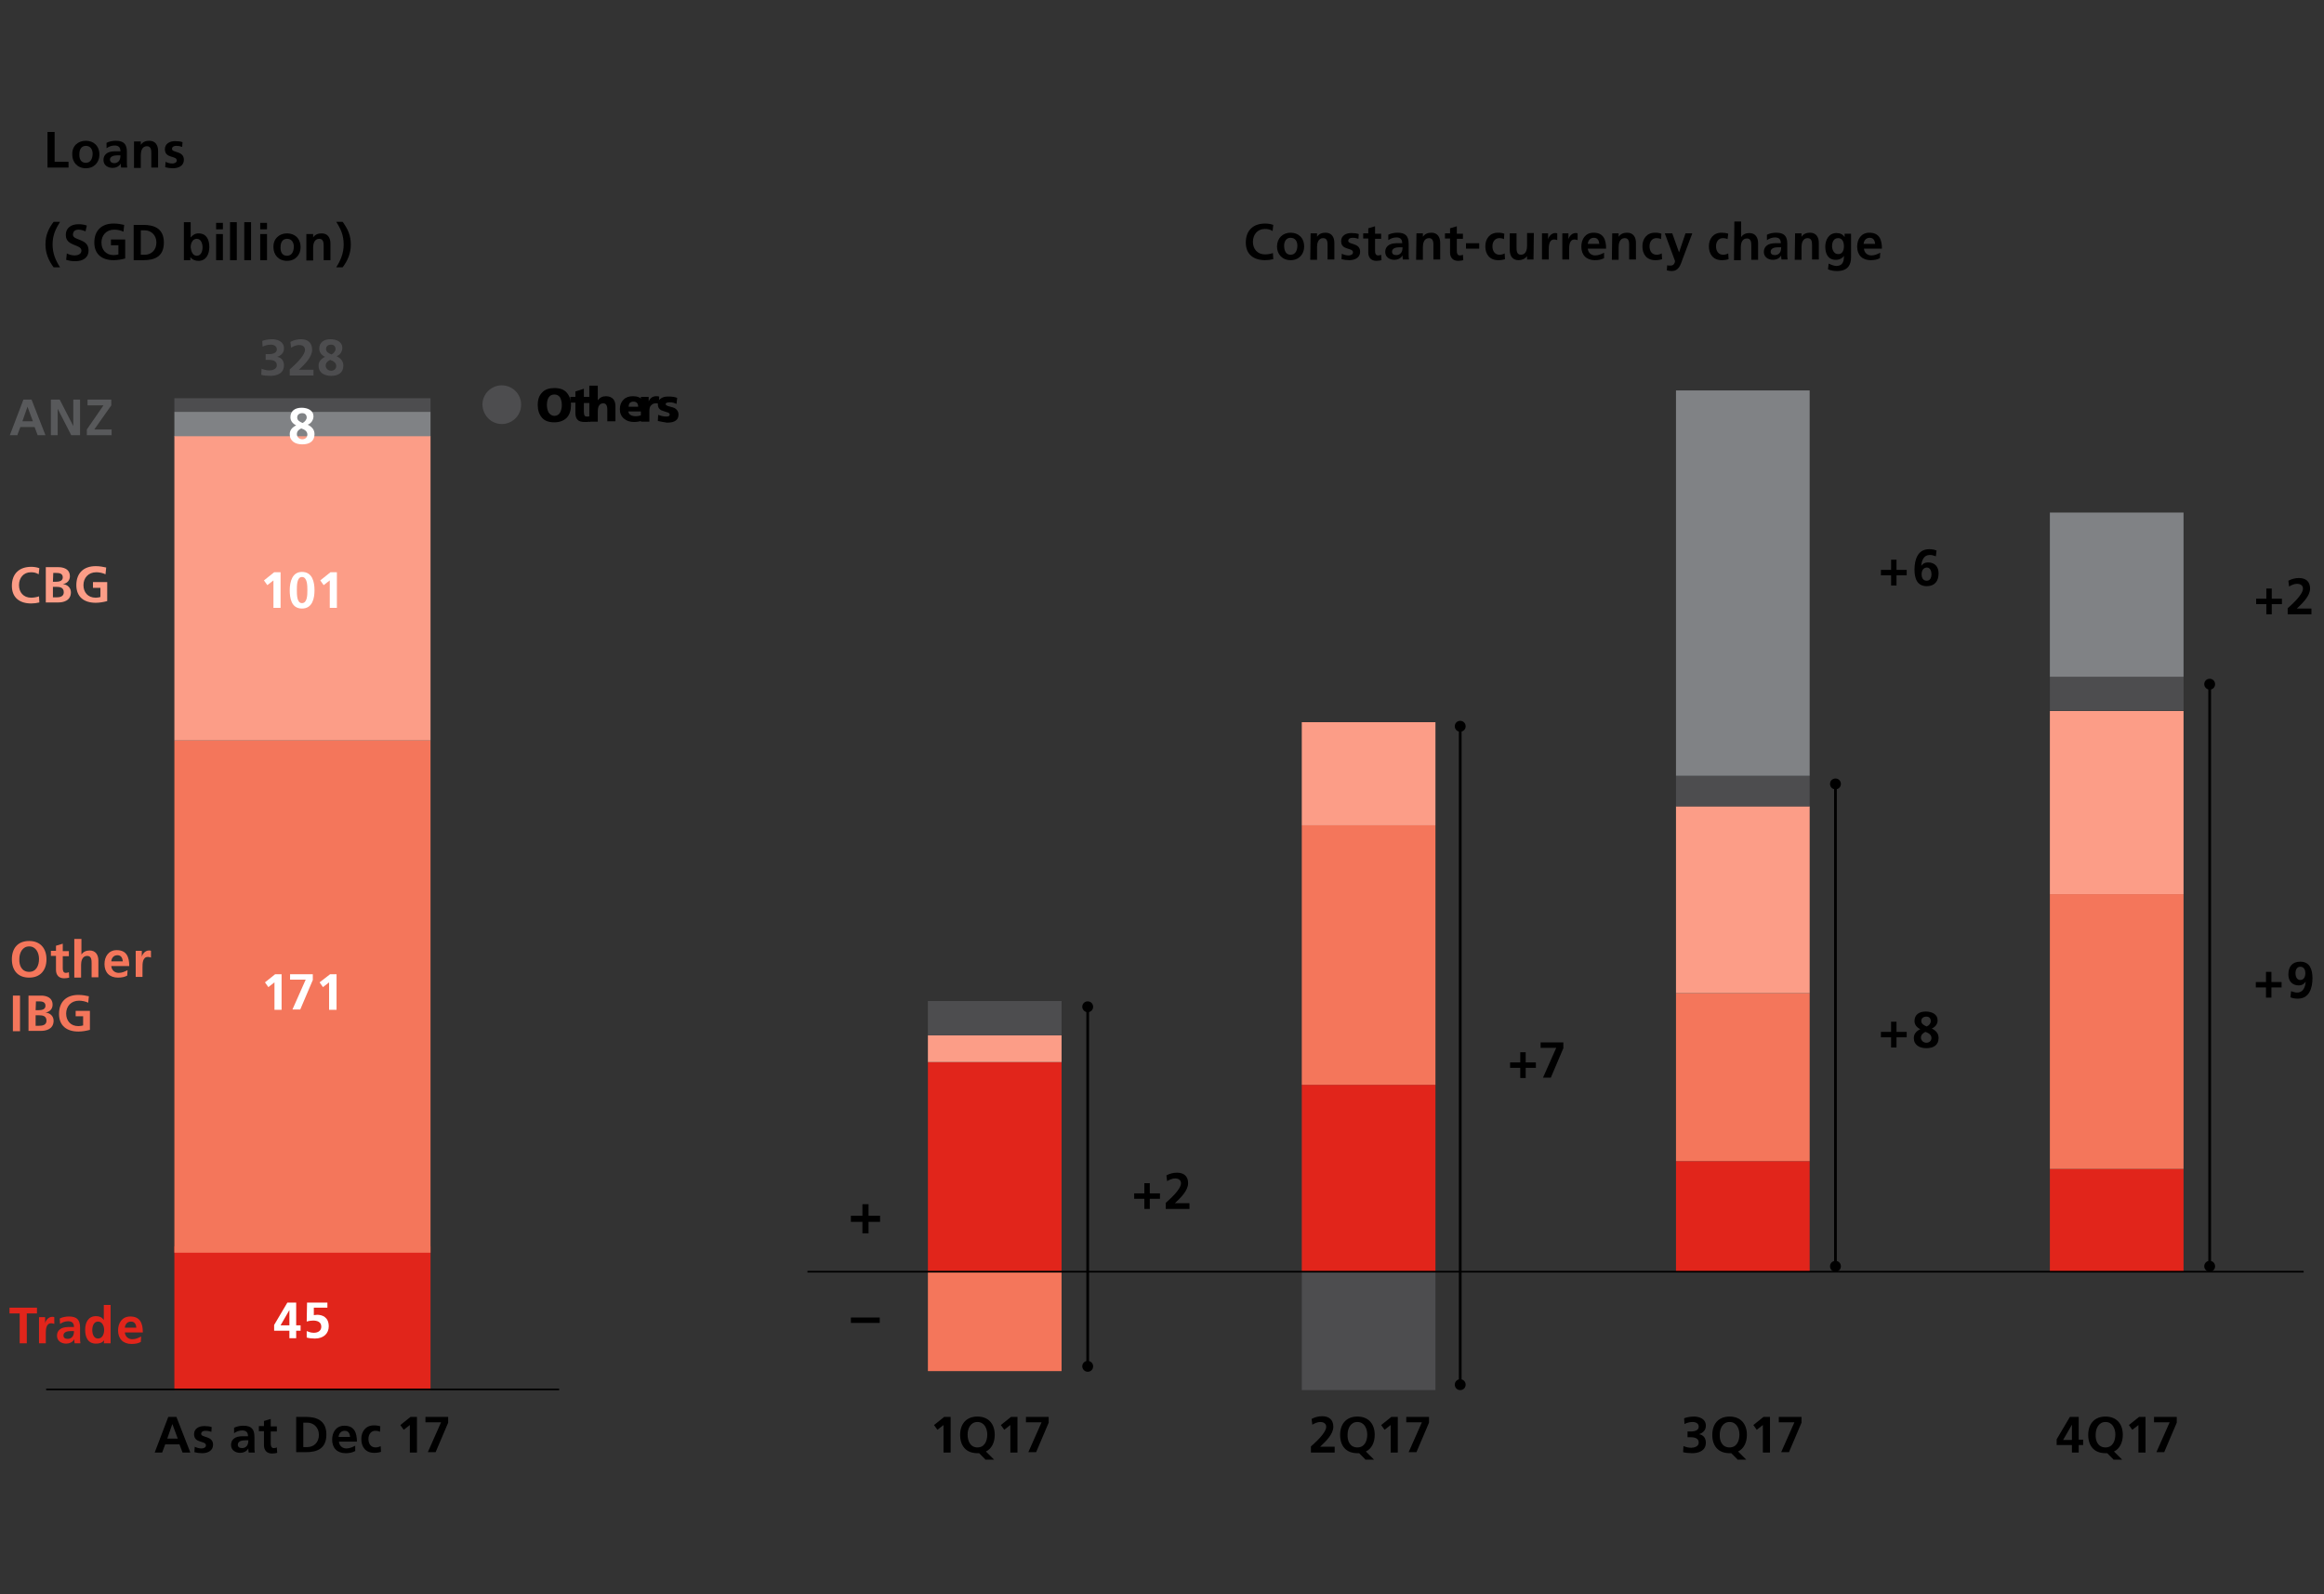 <?xml version="1.0" encoding="utf-8"?>
<!-- Generator: Adobe Illustrator 22.0.1, SVG Export Plug-In . SVG Version: 6.00 Build 0)  -->
<svg version="1.1" id="Layer_1" xmlns="http://www.w3.org/2000/svg" xmlns:xlink="http://www.w3.org/1999/xlink" x="0px" y="0px"
	 width="685px" height="470px" viewBox="0 0 685 470" style="enable-background:new 0 0 685 470;" xml:space="preserve">
<rect x="0" y="0" width="685" height="470" fill="#333333" stroke="none"/>
<style type="text/css">
	.st0{enable-background:new    ;}
	.st1{fill:#58595B;}
	.st2{fill:#E1251B;}
	.st3{fill:#F4765B;}
	.st4{fill:#FC9D87;}
	.st5{fill:#808285;}
	.st6{fill:#4D4D4F;}
	.st7{fill:#FFFFFF;}
	.st8{fill:none;stroke:#000000;stroke-width:0.5;}
	.st9{fill:none;stroke:#000000;stroke-width:0.5;stroke-linejoin:round;stroke-miterlimit:10;}
	.st10{fill:none;stroke:#000000;stroke-width:0.8;}
</style>
<g class="st0">
	<path d="M49.6,417.7H52l4.1,10.5h-2.3l-0.9-2.4h-4.2l-0.9,2.4h-2.2L49.6,417.7z M50.8,419.8L50.8,419.8l-1.5,4.3h3.1L50.8,419.8z"
		/>
</g>
<g class="st0">
	<path d="M62.3,422.1c-0.6-0.2-1.1-0.3-1.8-0.3c-0.5,0-1.2,0.2-1.2,0.9c0,1.2,3.5,0.5,3.5,3.2c0,1.8-1.6,2.5-3.2,2.5
		c-0.8,0-1.5-0.1-2.3-0.3l0.1-1.6c0.6,0.3,1.3,0.5,2,0.5c0.5,0,1.3-0.2,1.3-0.9c0-1.5-3.5-0.5-3.5-3.3c0-1.7,1.5-2.4,3-2.4
		c0.9,0,1.6,0.1,2.2,0.3L62.3,422.1z"/>
</g>
<g class="st0">
	<path d="M69,420.9c0.8-0.4,1.8-0.6,2.7-0.6c2.4,0,3.3,1,3.3,3.3v1c0,0.8,0,1.4,0,1.9c0,0.6,0,1.1,0.1,1.7h-1.8
		c-0.1-0.4-0.1-0.9-0.1-1.2l0,0c-0.5,0.9-1.5,1.3-2.4,1.3c-1.4,0-2.7-0.8-2.7-2.3c0-1.2,0.6-1.8,1.3-2.2c0.8-0.4,1.8-0.4,2.6-0.4
		h1.1c0-1.2-0.6-1.7-1.7-1.7c-0.9,0-1.7,0.3-2.4,0.8L69,420.9z M71.4,426.9c0.6,0,1.1-0.3,1.4-0.7c0.3-0.4,0.4-1,0.4-1.6h-0.9
		c-0.9,0-2.2,0.2-2.2,1.3C70.1,426.6,70.6,426.9,71.4,426.9z"/>
</g>
<g class="st0">
	<path d="M77.8,421.9h-1.5v-1.5h1.5v-1.5l2-0.6v2.2h1.8v1.5h-1.8v3.6c0,0.7,0.2,1.3,0.9,1.3c0.4,0,0.7-0.1,0.9-0.2l0.1,1.6
		c-0.4,0.1-0.9,0.2-1.5,0.2c-1.6,0-2.4-1-2.4-2.5V421.9z"/>
</g>
<g class="st0">
	<path d="M87.3,417.7h2.9c3.2,0,6,1.1,6,5.2c0,4.2-2.8,5.2-6,5.2h-2.9V417.7z M89.4,426.6h1.2c1.8,0,3.4-1.3,3.4-3.6
		c0-2.3-1.7-3.6-3.4-3.6h-1.2V426.6z"/>
</g>
<g class="st0">
	<path d="M104.6,427.8c-0.7,0.4-1.6,0.6-2.7,0.6c-2.5,0-4-1.5-4-4c0-2.2,1.2-4.1,3.6-4.1c2.9,0,3.7,2,3.7,4.7h-5.3
		c0.1,1.2,1,2,2.2,2c1,0,1.8-0.4,2.6-0.8v1.6H104.6z M103.2,423.6c-0.1-1-0.5-1.8-1.6-1.8s-1.7,0.8-1.8,1.8H103.2z"/>
</g>
<g class="st0">
	<path d="M112,422.1c-0.4-0.2-0.8-0.3-1.4-0.3c-1.2,0-2,1-2,2.4s0.7,2.5,2.1,2.5c0.6,0,1.2-0.2,1.5-0.4l0.1,1.7
		c-0.6,0.2-1.2,0.3-2,0.3c-2.5,0-3.8-1.7-3.8-4.1c0-2.2,1.3-4,3.7-4c0.8,0,1.4,0.1,1.9,0.3L112,422.1z"/>
</g>
<g class="st0">
	<path d="M121,417.7h1.9v10.5h-2.1v-8.1l-1.8,1.4l-1-1.4L121,417.7z"/>
</g>
<g class="st0">
	<path d="M125.4,417.7h6.7v1.7l-3.7,8.7h-2.3l3.9-8.8h-4.6L125.4,417.7L125.4,417.7z"/>
</g>
<g class="st0">
	<path d="M14,38.9h2.1v8.8h4.1v1.7H14V38.9z"/>
</g>
<g class="st0">
	<path d="M25.3,41.5c2.3,0,4,1.5,4,4.1c0,2.2-1.5,4-4,4s-4-1.8-4-4C21.2,43,23,41.5,25.3,41.5z M25.3,48c1.5,0,2-1.4,2-2.7
		c0-1.2-0.6-2.3-2-2.3c-1.3,0-1.9,1.1-1.9,2.3C23.3,46.6,23.7,48,25.3,48z"/>
</g>
<g class="st0">
	<path d="M31.4,42.1c0.8-0.4,1.8-0.6,2.7-0.6c2.4,0,3.3,1,3.3,3.3v1c0,0.8,0,1.4,0,1.9c0,0.6,0,1.1,0.1,1.7h-1.8
		c-0.1-0.4-0.1-0.9-0.1-1.2l0,0c-0.5,0.9-1.5,1.3-2.4,1.3c-1.4,0-2.7-0.8-2.7-2.3c0-1.2,0.6-1.8,1.3-2.2c0.8-0.4,1.8-0.4,2.6-0.4
		h1.1c0-1.2-0.6-1.7-1.7-1.7c-0.9,0-1.7,0.3-2.4,0.8V42.1z M33.7,48.1c0.6,0,1.1-0.3,1.4-0.7c0.3-0.4,0.4-1,0.4-1.6h-0.9
		c-0.9,0-2.2,0.2-2.2,1.3C32.5,47.8,33,48.1,33.7,48.1z"/>
</g>
<g class="st0">
	<path d="M39.6,41.7h1.9v1l0,0c0.6-0.9,1.5-1.2,2.5-1.2c1.8,0,2.6,1.3,2.6,3v4.9h-2v-4.1c0-0.9,0-2.2-1.3-2.2
		c-1.5,0-1.8,1.6-1.8,2.6v3.8h-2v-7.8H39.6z"/>
</g>
<g class="st0">
	<path d="M53.7,43.3c-0.6-0.2-1.1-0.3-1.8-0.3c-0.5,0-1.2,0.2-1.2,0.9c0,1.2,3.5,0.5,3.5,3.2c0,1.8-1.6,2.5-3.2,2.5
		c-0.8,0-1.5-0.1-2.3-0.3l0.1-1.6c0.6,0.3,1.3,0.5,2,0.5c0.5,0,1.3-0.2,1.3-0.9c0-1.5-3.5-0.5-3.5-3.3c0-1.7,1.5-2.4,3-2.4
		c0.9,0,1.6,0.1,2.2,0.3L53.7,43.3z"/>
</g>
<g class="st0">
	<path d="M17.7,65.4c-1.3,2.1-2.2,3.9-2.2,6.7c0,2.6,0.9,4.7,2.2,6.7h-1.9c-1.5-2-2.4-4.2-2.4-6.7c0-2.8,0.9-4.7,2.4-6.7H17.7z"/>
</g>
<g class="st0">
	<path d="M25.2,68.2c-0.7-0.3-1.4-0.5-2.1-0.5s-1.6,0.3-1.6,1.5c0,1.8,4.6,1,4.6,4.6c0,2.3-1.8,3.2-3.9,3.2c-1.1,0-1.6-0.1-2.7-0.4
		l0.2-1.9c0.7,0.4,1.5,0.6,2.4,0.6c0.8,0,1.9-0.4,1.9-1.4c0-2-4.6-1.2-4.6-4.6c0-2.3,1.8-3.2,3.7-3.2c0.9,0,1.7,0.1,2.5,0.4
		L25.2,68.2z"/>
</g>
<g class="st0">
	<path d="M36.4,68.3c-0.8-0.4-1.9-0.6-2.7-0.6c-2.4,0-3.8,1.7-3.8,3.8s1.3,3.7,3.6,3.7c0.6,0,1-0.1,1.4-0.2v-2.7h-2.2v-1.7h4.2v5.6
		c-1.1,0.3-2.3,0.5-3.4,0.5c-3.4,0-5.7-1.7-5.7-5.2c0-3.6,2.2-5.6,5.7-5.6c1.2,0,2.2,0.2,3.1,0.4L36.4,68.3z"/>
</g>
<g class="st0">
	<path d="M39.4,66.3h2.9c3.2,0,6,1.1,6,5.2c0,4.2-2.8,5.2-6,5.2h-2.9V66.3z M41.5,75.1h1.2c1.8,0,3.4-1.3,3.4-3.6s-1.7-3.6-3.4-3.6
		h-1.2V75.1z"/>
</g>
<g class="st0">
	<path d="M54.2,65.5h2V70l0,0c0.6-0.7,1.3-1.2,2.3-1.2c2.4,0,3.2,1.9,3.2,4s-0.9,4.1-3.2,4.1c-0.9,0-1.8-0.3-2.4-1.1l0,0v0.9h-1.9
		V65.5z M58,75.4c1.3,0,1.7-1.4,1.7-2.5c0-1-0.4-2.5-1.7-2.5c-1.3,0-1.8,1.4-1.8,2.5C56.3,73.9,56.7,75.4,58,75.4z"/>
</g>
<g class="st0">
	<path d="M63.7,65.7h2v1.9h-2V65.7z M63.7,69h2v7.7h-2V69z"/>
	<path d="M67.8,65.5h2v11.2h-2V65.5z"/>
	<path d="M72,65.5h2v11.2h-2V65.5z"/>
</g>
<g class="st0">
	<path d="M76.7,65.7h2v1.9h-2V65.7z M76.7,69h2v7.7h-2V69z"/>
</g>
<g class="st0">
	<path d="M84.6,68.8c2.3,0,4,1.5,4,4.1c0,2.2-1.5,4-4,4s-4-1.8-4-4C80.5,70.4,82.3,68.8,84.6,68.8z M84.6,75.4c1.5,0,2-1.4,2-2.7
		c0-1.2-0.6-2.3-2-2.3c-1.3,0-1.9,1.1-1.9,2.3C82.6,74,83,75.4,84.6,75.4z"/>
</g>
<g class="st0">
	<path d="M90.4,69h1.9v1l0,0c0.6-0.9,1.5-1.2,2.5-1.2c1.8,0,2.6,1.3,2.6,3v4.9h-2v-4.1c0-0.9,0-2.2-1.3-2.2c-1.5,0-1.8,1.6-1.8,2.6
		v3.8h-2V69H90.4z"/>
</g>
<g class="st0">
	<path d="M99.1,78.8c1.3-2,2.2-4.2,2.2-6.7c0-2.8-0.9-4.7-2.2-6.7h1.9c1.5,2.1,2.4,3.9,2.4,6.7c0,2.6-0.9,4.7-2.4,6.7H99.1z"/>
</g>
<g class="st0">
	<path class="st1" d="M6.9,117.8h2.4l4.1,10.5h-2.3l-0.9-2.4H6l-0.9,2.4H2.9L6.9,117.8z M8.1,119.9L8.1,119.9l-1.5,4.3h3.1
		L8.1,119.9z"/>
</g>
<g class="st0">
	<path class="st1" d="M15,117.8h2.6l4,7.8l0,0v-7.8h2v10.5H21l-4-7.8l0,0v7.8h-2V117.8z"/>
</g>
<g class="st0">
	<path class="st1" d="M25.6,126.6l4.9-7.1h-4.7v-1.7h7v1.7l-5,7.1h5.1v1.7h-7.3V126.6z"/>
</g>
<g class="st0">
	<path class="st2" d="M5.8,387.2h-3v-1.7h8.1v1.7h-3v8.8H5.8C5.8,396,5.8,387.2,5.8,387.2z"/>
</g>
<g class="st0">
	<path class="st2" d="M11.5,388.3h1.8v1.8l0,0c0.1-0.7,0.9-1.9,2.1-1.9c0.2,0,0.4,0,0.6,0.1v2c-0.2-0.1-0.5-0.2-0.9-0.2
		c-1.6,0-1.6,2-1.6,3.1v2.8h-2V388.3z"/>
</g>
<g class="st0">
	<path class="st2" d="M17.6,388.7c0.8-0.4,1.8-0.6,2.7-0.6c2.4,0,3.3,1,3.3,3.3v1c0,0.8,0,1.4,0,1.9c0,0.6,0,1.1,0.1,1.7H22
		c-0.1-0.4-0.1-0.9-0.1-1.2l0,0c-0.5,0.9-1.5,1.3-2.4,1.3c-1.4,0-2.7-0.8-2.7-2.3c0-1.2,0.6-1.8,1.3-2.2c0.8-0.4,1.8-0.4,2.6-0.4
		h1.1c0-1.2-0.6-1.7-1.7-1.7c-0.9,0-1.7,0.3-2.4,0.8L17.6,388.7z M20,394.7c0.6,0,1.1-0.3,1.4-0.7c0.3-0.4,0.4-1,0.4-1.6h-0.9
		c-0.9,0-2.2,0.2-2.2,1.3C18.7,394.4,19.2,394.7,20,394.7z"/>
	<path class="st2" d="M30.7,395.1L30.7,395.1c-0.6,0.8-1.5,1-2.4,1c-2.4,0-3.2-1.9-3.2-4.1c0-2.1,0.9-4,3.2-4c1,0,1.7,0.3,2.3,1.1
		l0,0v-4.4h2V396h-2L30.7,395.1L30.7,395.1z M28.9,394.6c1.3,0,1.8-1.4,1.8-2.5s-0.5-2.5-1.8-2.5s-1.7,1.4-1.7,2.5
		C27.2,393.2,27.6,394.6,28.9,394.6z"/>
</g>
<g class="st0">
	<path class="st2" d="M41.5,395.6c-0.7,0.4-1.6,0.6-2.7,0.6c-2.5,0-4-1.5-4-4c0-2.2,1.2-4.1,3.6-4.1c2.9,0,3.7,2,3.7,4.7h-5.3
		c0.1,1.2,1,2,2.2,2c1,0,1.8-0.4,2.6-0.8L41.5,395.6L41.5,395.6z M40.2,391.4c-0.1-1-0.5-1.8-1.6-1.8s-1.7,0.8-1.8,1.8H40.2z"/>
</g>
<g class="st0">
	<path class="st3" d="M8.6,277.4c3.3,0,5.1,2.2,5.1,5.4s-1.8,5.4-5.1,5.4c-3.4,0-5.1-2.2-5.1-5.4S5.2,277.4,8.6,277.4z M8.6,286.5
		c2.1,0,2.9-1.9,2.9-3.8c0-1.8-0.9-3.7-2.9-3.7s-2.9,1.9-2.9,3.7C5.6,284.6,6.4,286.5,8.6,286.5z"/>
</g>
<g class="st0">
	<path class="st3" d="M16.5,281.8H15v-1.5h1.5v-1.5l2-0.6v2.2h1.8v1.5h-1.8v3.6c0,0.7,0.2,1.3,0.9,1.3c0.4,0,0.7-0.1,0.9-0.2
		l0.1,1.6c-0.4,0.1-0.9,0.2-1.5,0.2c-1.6,0-2.4-1-2.4-2.5V281.8z"/>
</g>
<g class="st0">
	<path class="st3" d="M22,276.8h2v4.6l0,0c0.5-0.8,1.4-1.2,2.4-1.2c1.8,0,2.6,1.3,2.6,3v4.9h-2V284c0-0.9,0-2.2-1.3-2.2
		c-1.5,0-1.8,1.6-1.8,2.6v3.8h-2v-11.4H22z"/>
</g>
<g class="st0">
	<path class="st3" d="M37.5,287.6c-0.7,0.4-1.6,0.6-2.7,0.6c-2.5,0-4-1.5-4-4c0-2.2,1.2-4.1,3.6-4.1c2.9,0,3.7,2,3.7,4.7h-5.3
		c0.1,1.2,1,2,2.2,2c1,0,1.8-0.4,2.6-0.8L37.5,287.6L37.5,287.6z M36.2,283.4c-0.1-1-0.5-1.8-1.6-1.8s-1.7,0.8-1.8,1.8H36.2z"/>
</g>
<g class="st0">
	<path class="st3" d="M40,280.3h1.8v1.8l0,0c0.1-0.7,0.9-1.9,2.1-1.9c0.2,0,0.4,0,0.6,0.1v2c-0.2-0.1-0.5-0.2-0.9-0.2
		c-1.6,0-1.6,2-1.6,3.1v2.8h-2V280.3z"/>
</g>
<g class="st0">
	<path class="st3" d="M3.8,293.5h2.1V304H3.8V293.5z"/>
</g>
<g class="st0">
	<path class="st3" d="M8.4,293.5h3.7c1.3,0,3.4,0.4,3.4,2.7c0,1.2-0.8,2.1-2.1,2.3l0,0c1.4,0.1,2.4,1.1,2.4,2.4c0,2.6-2.4,3-3.7,3
		H8.4C8.4,303.9,8.4,293.5,8.4,293.5z M10.5,297.8h0.9c0.9,0,2-0.2,2-1.3c0-1.2-1.1-1.3-2-1.3h-0.8L10.5,297.8L10.5,297.8z
		 M10.5,302.4h1c1,0,2.2-0.2,2.2-1.5c0-1.4-1.1-1.6-2.2-1.6h-1V302.4z"/>
</g>
<g class="st0">
	<path class="st3" d="M26,295.6c-0.8-0.4-1.9-0.6-2.7-0.6c-2.4,0-3.8,1.7-3.8,3.8c0,2.1,1.3,3.7,3.6,3.7c0.6,0,1-0.1,1.4-0.2v-2.7
		h-2.2V298h4.2v5.6c-1.1,0.3-2.3,0.5-3.4,0.5c-3.4,0-5.7-1.7-5.7-5.2c0-3.6,2.2-5.6,5.7-5.6c1.2,0,2.2,0.2,3.1,0.4L26,295.6z"/>
</g>
<g class="st0">
	<path class="st4" d="M11.6,177.6c-0.8,0.2-1.6,0.3-2.4,0.3c-3.4,0-5.7-1.7-5.7-5.2c0-3.6,2.2-5.6,5.7-5.6c0.7,0,1.6,0.1,2.4,0.4
		l-0.2,1.8c-0.8-0.5-1.5-0.6-2.3-0.6c-2.2,0-3.5,1.7-3.5,3.8s1.3,3.7,3.6,3.7c0.8,0,1.8-0.2,2.3-0.4L11.6,177.6z"/>
</g>
<g class="st0">
	<path class="st4" d="M13.5,167.2h3.7c1.3,0,3.4,0.4,3.4,2.7c0,1.2-0.8,2.1-2.1,2.3l0,0c1.4,0.1,2.4,1.1,2.4,2.4c0,2.6-2.4,3-3.7,3
		h-3.7C13.5,177.6,13.5,167.2,13.5,167.2z M15.6,171.5h0.9c0.9,0,2-0.2,2-1.3c0-1.2-1.1-1.3-2-1.3h-0.8L15.6,171.5L15.6,171.5z
		 M15.6,176.1h1c1,0,2.2-0.2,2.2-1.5c0-1.4-1.1-1.6-2.2-1.6h-1V176.1z"/>
</g>
<g class="st0">
	<path class="st4" d="M31.1,169.3c-0.8-0.4-1.9-0.6-2.7-0.6c-2.4,0-3.8,1.7-3.8,3.8s1.3,3.7,3.6,3.7c0.6,0,1-0.1,1.4-0.2v-2.7h-2.2
		v-1.7h4.2v5.6c-1.1,0.3-2.3,0.5-3.4,0.5c-3.4,0-5.7-1.7-5.7-5.2c0-3.6,2.2-5.6,5.7-5.6c1.2,0,2.2,0.2,3.1,0.4L31.1,169.3z"/>
</g>
<g class="st0">
	<path d="M375.3,76.4c-0.8,0.2-1.6,0.3-2.4,0.3c-3.4,0-5.7-1.7-5.7-5.2c0-3.6,2.2-5.6,5.7-5.6c0.7,0,1.6,0.1,2.4,0.4l-0.2,1.8
		c-0.8-0.5-1.5-0.6-2.3-0.6c-2.2,0-3.5,1.7-3.5,3.8s1.3,3.7,3.6,3.7c0.8,0,1.8-0.2,2.3-0.4L375.3,76.4z"/>
</g>
<g class="st0">
	<path d="M380.4,68.6c2.3,0,4,1.5,4,4.1c0,2.2-1.5,4-4,4s-4-1.8-4-4C376.4,70.2,378.1,68.6,380.4,68.6z M380.4,75.1
		c1.5,0,2-1.4,2-2.7c0-1.2-0.6-2.3-2-2.3c-1.3,0-1.9,1.1-1.9,2.3C378.5,73.7,378.9,75.1,380.4,75.1z"/>
</g>
<g class="st0">
	<path d="M386.3,68.8h1.9v1l0,0c0.6-0.9,1.5-1.2,2.5-1.2c1.8,0,2.6,1.3,2.6,3v4.9h-2v-4.1c0-0.9,0-2.2-1.3-2.2
		c-1.5,0-1.8,1.6-1.8,2.6v3.8h-2L386.3,68.8L386.3,68.8z"/>
</g>
<g class="st0">
	<path d="M400.4,70.4c-0.6-0.2-1.1-0.3-1.8-0.3c-0.5,0-1.2,0.2-1.2,0.9c0,1.2,3.5,0.5,3.5,3.2c0,1.8-1.6,2.5-3.2,2.5
		c-0.8,0-1.5-0.1-2.3-0.3l0.1-1.6c0.6,0.3,1.3,0.5,2,0.5c0.5,0,1.3-0.2,1.3-0.9c0-1.5-3.5-0.5-3.5-3.3c0-1.7,1.5-2.4,3-2.4
		c0.9,0,1.6,0.1,2.2,0.3L400.4,70.4z"/>
</g>
<g class="st0">
	<path d="M403.3,70.3h-1.5v-1.5h1.5v-1.5l2-0.6v2.2h1.8v1.5h-1.8V74c0,0.7,0.2,1.3,0.9,1.3c0.4,0,0.7-0.1,0.9-0.2l0.1,1.6
		c-0.4,0.1-0.9,0.2-1.5,0.2c-1.6,0-2.4-1-2.4-2.5V70.3z"/>
</g>
<g class="st0">
	<path d="M409.2,69.2c0.8-0.4,1.8-0.6,2.7-0.6c2.4,0,3.3,1,3.3,3.3v1c0,0.8,0,1.4,0,1.9c0,0.6,0,1.1,0.1,1.7h-1.8
		c-0.1-0.4-0.1-0.9-0.1-1.2l0,0c-0.5,0.9-1.5,1.3-2.4,1.3c-1.4,0-2.7-0.8-2.7-2.3c0-1.2,0.6-1.8,1.3-2.2c0.8-0.4,1.8-0.4,2.6-0.4
		h1.1c0-1.2-0.6-1.7-1.7-1.7c-0.9,0-1.7,0.3-2.4,0.8V69.2z M411.6,75.2c0.6,0,1.1-0.3,1.4-0.7s0.4-1,0.4-1.6h-0.9
		c-0.9,0-2.2,0.2-2.2,1.3C410.3,74.9,410.8,75.2,411.6,75.2z"/>
</g>
<g class="st0">
	<path d="M417.5,68.8h1.9v1l0,0c0.6-0.9,1.5-1.2,2.5-1.2c1.8,0,2.6,1.3,2.6,3v4.9h-2v-4.1c0-0.9,0-2.2-1.3-2.2
		c-1.5,0-1.8,1.6-1.8,2.6v3.8h-2L417.5,68.8L417.5,68.8z"/>
</g>
<g class="st0">
	<path d="M427.4,70.3h-1.5v-1.5h1.5v-1.5l2-0.6v2.2h1.8v1.5h-1.8V74c0,0.7,0.2,1.3,0.9,1.3c0.4,0,0.7-0.1,0.9-0.2l0.1,1.6
		c-0.4,0.1-0.9,0.2-1.5,0.2c-1.6,0-2.4-1-2.4-2.5V70.3z"/>
</g>
<g class="st0">
	<path d="M432.1,73.3v-1.6h3.9v1.6H432.1z"/>
</g>
<g class="st0">
	<path d="M443.3,70.5c-0.4-0.2-0.8-0.3-1.4-0.3c-1.2,0-2,1-2,2.4s0.7,2.5,2.1,2.5c0.6,0,1.2-0.2,1.5-0.4l0.1,1.7
		c-0.6,0.2-1.2,0.3-2,0.3c-2.5,0-3.8-1.7-3.8-4.1c0-2.2,1.3-4,3.7-4c0.8,0,1.4,0.1,1.9,0.3L443.3,70.5z"/>
	<path d="M452,76.5h-1.9v-1l0,0c-0.6,0.8-1.5,1.2-2.5,1.2c-1.8,0-2.6-1.3-2.6-3v-4.9h2v4.1c0,0.9,0,2.2,1.3,2.2
		c1.5,0,1.8-1.6,1.8-2.6v-3.8h2L452,76.5L452,76.5z"/>
</g>
<g class="st0">
	<path d="M454.5,68.8h1.8v1.8l0,0c0.1-0.7,0.9-1.9,2.1-1.9c0.2,0,0.4,0,0.6,0.1v2c-0.2-0.1-0.5-0.2-0.9-0.2c-1.6,0-1.6,2-1.6,3.1
		v2.8h-2L454.5,68.8L454.5,68.8z"/>
</g>
<g class="st0">
	<path d="M460.5,68.8h1.8v1.8l0,0c0.1-0.7,0.9-1.9,2.1-1.9c0.2,0,0.4,0,0.6,0.1v2c-0.2-0.1-0.5-0.2-0.9-0.2c-1.6,0-1.6,2-1.6,3.1
		v2.8h-2L460.5,68.8L460.5,68.8z"/>
</g>
<g class="st0">
	<path d="M472.8,76.1c-0.7,0.4-1.6,0.6-2.7,0.6c-2.5,0-4-1.5-4-4c0-2.2,1.2-4.1,3.6-4.1c2.9,0,3.7,2,3.7,4.7H468c0.1,1.2,1,2,2.2,2
		c1,0,1.8-0.4,2.6-0.8V76.1z M471.4,71.9c-0.1-1-0.5-1.8-1.6-1.8s-1.7,0.8-1.8,1.8H471.4z"/>
</g>
<g class="st0">
	<path d="M475.2,68.8h1.9v1l0,0c0.6-0.9,1.5-1.2,2.5-1.2c1.8,0,2.6,1.3,2.6,3v4.9h-2v-4.1c0-0.9,0-2.2-1.3-2.2
		c-1.5,0-1.8,1.6-1.8,2.6v3.8h-2L475.2,68.8L475.2,68.8z"/>
</g>
<g class="st0">
	<path d="M489.6,70.5c-0.4-0.2-0.8-0.3-1.4-0.3c-1.2,0-2,1-2,2.4s0.7,2.5,2.1,2.5c0.6,0,1.2-0.2,1.5-0.4l0.1,1.7
		c-0.6,0.2-1.2,0.3-2,0.3c-2.5,0-3.8-1.7-3.8-4.1c0-2.2,1.3-4,3.7-4c0.8,0,1.4,0.1,1.9,0.3L489.6,70.5z"/>
</g>
<g class="st0">
	<path d="M494.9,74.4L494.9,74.4l1.9-5.6h2l-2.9,7.7c-0.6,1.7-1.1,3.4-3.2,3.4c-0.5,0-1-0.1-1.4-0.2l0.1-1.5c0.3,0.1,0.5,0.1,1,0.1
		c0.8,0,1.3-0.6,1.3-1.4l-3-8.1h2.2L494.9,74.4z"/>
</g>
<g class="st0">
	<path d="M509.2,70.5c-0.4-0.2-0.8-0.3-1.4-0.3c-1.2,0-2,1-2,2.4s0.7,2.5,2.1,2.5c0.6,0,1.2-0.2,1.5-0.4l0.1,1.7
		c-0.6,0.2-1.2,0.3-2,0.3c-2.5,0-3.8-1.7-3.8-4.1c0-2.2,1.3-4,3.7-4c0.8,0,1.4,0.1,2,0.3L509.2,70.5z"/>
</g>
<g class="st0">
	<path d="M511.2,65.3h2v4.6l0,0c0.5-0.8,1.4-1.2,2.4-1.2c1.8,0,2.6,1.3,2.6,3v4.9h-2v-4.1c0-0.9,0-2.2-1.3-2.2
		c-1.5,0-1.8,1.6-1.8,2.6v3.8h-2L511.2,65.3L511.2,65.3z"/>
</g>
<g class="st0">
	<path d="M520.8,69.2c0.8-0.4,1.8-0.6,2.7-0.6c2.4,0,3.3,1,3.3,3.3v1c0,0.8,0,1.4,0,1.9c0,0.6,0,1.1,0.1,1.7h-1.8
		c-0.1-0.4-0.1-0.9-0.1-1.2l0,0c-0.5,0.9-1.5,1.3-2.4,1.3c-1.4,0-2.7-0.8-2.7-2.3c0-1.2,0.6-1.8,1.3-2.2c0.8-0.4,1.8-0.4,2.6-0.4
		h1.1c0-1.2-0.6-1.7-1.7-1.7c-0.9,0-1.7,0.3-2.4,0.8L520.8,69.2z M523.2,75.2c0.6,0,1.1-0.3,1.4-0.7c0.3-0.4,0.4-1,0.4-1.6h-0.9
		c-0.9,0-2.2,0.2-2.2,1.3C521.9,74.9,522.4,75.2,523.2,75.2z"/>
</g>
<g class="st0">
	<path d="M529.1,68.8h1.9v1l0,0c0.6-0.9,1.5-1.2,2.5-1.2c1.8,0,2.6,1.3,2.6,3v4.9h-2v-4.1c0-0.9,0-2.2-1.3-2.2
		c-1.5,0-1.8,1.6-1.8,2.6v3.8h-2L529.1,68.8L529.1,68.8z"/>
</g>
<g class="st0">
	<path d="M545.6,68.8v7c0,2.1-0.8,4.1-4.1,4.1c-0.8,0-1.7-0.1-2.7-0.5l0.2-1.7c0.6,0.3,1.6,0.7,2.2,0.7c2.2,0,2.3-1.7,2.3-3l0,0
		c-0.4,0.7-1.3,1.2-2.4,1.2c-2.3,0-3.1-1.8-3.1-3.9c0-1.9,1-4,3.3-4c1,0,1.8,0.3,2.4,1.2l0,0v-1h1.9V68.8z M543.5,72.6
		c0-1.3-0.5-2.4-1.7-2.4c-1.4,0-1.8,1.3-1.8,2.4c0,1,0.6,2.3,1.7,2.3C543,75,543.5,73.9,543.5,72.6z"/>
</g>
<g class="st0">
	<path d="M554.1,76.1c-0.7,0.4-1.6,0.6-2.7,0.6c-2.5,0-4-1.5-4-4c0-2.2,1.2-4.1,3.6-4.1c2.9,0,3.7,2,3.7,4.7h-5.3c0.1,1.2,1,2,2.2,2
		c1,0,1.8-0.4,2.6-0.8L554.1,76.1L554.1,76.1z M552.7,71.9c-0.1-1-0.5-1.8-1.6-1.8s-1.7,0.8-1.8,1.8H552.7z"/>
</g>
<rect x="51.4" y="367.4" class="st2" width="75.5" height="42.4"/>
<rect x="51.4" y="218.3" class="st3" width="75.5" height="151"/>
<rect x="51.4" y="128.5" class="st4" width="75.5" height="89.8"/>
<rect x="51.4" y="121.4" class="st5" width="75.5" height="7.2"/>
<rect x="51.4" y="117.4" class="st6" width="75.5" height="4"/>
<g class="st0">
	<path class="st7" d="M80.8,390.6l3.9-6.6h2.6v6.7h1.3v1.6h-1.3v2.2h-2v-2.2h-4.5V390.6z M85.3,390.7v-4.5l0,0l-2.6,4.5H85.3z"/>
</g>
<g class="st0">
	<path class="st7" d="M96.5,385.5h-4v2.2c0.2,0,0.6-0.1,1-0.1c1.5,0,3.4,0.7,3.4,3.4c0,2-1.4,3.6-4.1,3.6c-0.8,0-1.8-0.1-2.4-0.3
		v-1.9c0.5,0.2,1.2,0.5,2.1,0.5c1.1,0,2.2-0.5,2.2-1.8c0-1.4-1.2-1.8-2.4-1.8c-0.6,0-1.3,0.1-1.9,0.3l0.1-5.6h6L96.5,385.5
		L96.5,385.5z"/>
</g>
<g class="st0">
	<path class="st7" d="M81.1,287.2H83v10.5h-2.1v-8.1l-1.8,1.4l-1-1.4L81.1,287.2z"/>
</g>
<g class="st0">
	<path class="st7" d="M85.5,287.2h6.7v1.7l-3.7,8.7h-2.3l3.9-8.8h-4.6L85.5,287.2L85.5,287.2z"/>
</g>
<g class="st0">
	<path class="st7" d="M97.3,287.2h1.9v10.5H97v-8.1l-1.8,1.4l-1-1.4L97.3,287.2z"/>
</g>
<g class="st0">
	<path class="st7" d="M80.8,168.7h1.9v10.5h-2.1v-8.1l-1.8,1.4l-1-1.4L80.8,168.7z"/>
</g>
<g class="st0">
	<path class="st7" d="M85.4,174c0-2.6,0.8-5.4,3.6-5.4c3.1,0,3.7,3,3.7,5.4s-0.6,5.4-3.7,5.4C85.8,179.4,85.4,176.2,85.4,174z
		 M90.6,174c0-1.3,0-3.9-1.6-3.9c-1.5,0-1.5,2.5-1.5,3.9c0,1.3,0,3.8,1.5,3.8C90.6,177.8,90.6,175.3,90.6,174z"/>
	<path class="st7" d="M97.4,168.7h1.9v10.5h-2.1v-8.1l-1.8,1.4l-1-1.4L97.4,168.7z"/>
</g>
<g class="st0">
	<path class="st7" d="M90.7,125.2L90.7,125.2c1.4,0.7,2,1.6,2,2.8c0,2.1-1.5,3-3.6,3c-2,0-3.7-0.9-3.7-3c0-1.2,0.7-2,1.9-2.6l0,0
		c-1-0.5-1.7-1.3-1.7-2.4c0-1.9,1.4-2.8,3.3-2.8c1.8,0,3.5,0.8,3.5,2.5C92.4,123.7,91.8,124.8,90.7,125.2L90.7,125.2z M87.5,128
		c0,0.9,0.8,1.5,1.6,1.5s1.5-0.5,1.5-1.4c0-1-0.9-1.5-1.8-1.8C88.1,126.6,87.5,127.1,87.5,128z M90.4,123.1c0-0.8-0.5-1.3-1.3-1.3
		s-1.5,0.4-1.5,1.3c0,0.9,0.9,1.3,1.6,1.6C89.8,124.4,90.4,123.7,90.4,123.1z"/>
</g>
<g class="st0">
	<path class="st6" d="M77.1,108.7c0.7,0.3,1.5,0.5,2.3,0.5c0.9,0,2.2-0.4,2.2-1.5c0-1.2-1-1.6-2.3-1.6h-1v-1.7h1
		c1.4,0,2.3-0.5,2.3-1.4c0-1-0.9-1.4-1.8-1.4c-0.8,0-1.6,0.2-2.4,0.6l-0.1-1.7c0.8-0.3,1.8-0.5,2.9-0.5c1.3,0,3.5,0.5,3.5,2.7
		c0,1.4-0.9,2.1-2,2.5l0,0c1.3,0.2,2,1.2,2,2.5c0,2.5-2.3,3.1-4,3.1c-0.9,0-2-0.1-2.7-0.3L77.1,108.7z"/>
</g>
<g class="st0">
	<path class="st6" d="M85.4,110.7v-1.8c1-0.9,4.5-3.9,4.5-5.8c0-1-0.9-1.4-1.7-1.4c-0.9,0-1.7,0.4-2.4,0.8l-0.2-1.7
		c0.9-0.5,2-0.8,3.1-0.8c2,0,3.3,1,3.3,3.1c0,2.2-2.2,4.3-3.9,5.9h4.3v1.7H85.4z"/>
</g>
<g class="st0">
	<path class="st6" d="M99.2,105L99.2,105c1.4,0.7,2,1.6,2,2.8c0,2.1-1.5,3-3.6,3c-2,0-3.7-0.9-3.7-3c0-1.2,0.7-2,1.9-2.6l0,0
		c-1-0.5-1.7-1.3-1.7-2.4c0-1.9,1.4-2.8,3.3-2.8c1.8,0,3.5,0.8,3.5,2.5C100.9,103.5,100.4,104.6,99.2,105L99.2,105z M96,107.8
		c0,0.9,0.8,1.5,1.6,1.5s1.5-0.5,1.5-1.4c0-1-0.9-1.5-1.8-1.8C96.6,106.5,96,106.9,96,107.8z M98.9,102.9c0-0.8-0.5-1.3-1.3-1.3
		s-1.5,0.4-1.5,1.3c0,0.9,0.9,1.3,1.6,1.6C98.3,104.2,98.9,103.6,98.9,102.9z"/>
</g>
<line class="st8" x1="13.6" y1="409.6" x2="164.8" y2="409.6"/>
<g class="st0">
	<path d="M278.3,417.7h1.9v10.5h-2.1v-8.1l-1.8,1.4l-1-1.4L278.3,417.7z"/>
</g>
<g class="st0">
	<path d="M290.4,430.2l-1.8-1.8c-0.1,0-0.3,0-0.5,0c-3.4,0-5.1-2.2-5.1-5.4s1.8-5.4,5.1-5.4c3.3,0,5.1,2.2,5.1,5.4
		c0,2.2-0.9,4.1-2.6,4.9l2.4,2.4h-2.6V430.2z M288.1,426.7c2.1,0,2.9-1.9,2.9-3.8c0-1.8-0.9-3.7-2.9-3.7s-2.9,1.9-2.9,3.7
		C285.2,424.8,286,426.7,288.1,426.7z"/>
</g>
<g class="st0">
	<path d="M298,417.7h1.9v10.5h-2.1v-8.1l-1.8,1.4l-1-1.4L298,417.7z"/>
</g>
<g class="st0">
	<path d="M302.4,417.7h6.7v1.7l-3.7,8.7h-2.3l3.9-8.8h-4.6V417.7z"/>
</g>
<g class="st0">
	<path d="M386.4,428.2v-1.8c1-0.9,4.5-3.9,4.5-5.8c0-1-0.9-1.4-1.7-1.4c-0.9,0-1.7,0.4-2.4,0.8l-0.2-1.7c0.9-0.5,2-0.8,3.1-0.8
		c2,0,3.3,1,3.3,3.1c0,2.2-2.2,4.3-3.9,5.9h4.3v1.7L386.4,428.2L386.4,428.2z"/>
</g>
<g class="st0">
	<path d="M402.4,430.2l-1.8-1.8c-0.1,0-0.3,0-0.5,0c-3.4,0-5.1-2.2-5.1-5.4s1.8-5.4,5.1-5.4c3.3,0,5.1,2.2,5.1,5.4
		c0,2.2-0.9,4.1-2.6,4.9l2.4,2.4h-2.6V430.2z M400.1,426.7c2.1,0,2.9-1.9,2.9-3.8c0-1.8-0.9-3.7-2.9-3.7s-2.9,1.9-2.9,3.7
		C397.1,424.8,397.9,426.7,400.1,426.7z"/>
</g>
<g class="st0">
	<path d="M410.1,417.7h1.9v10.5h-2.1v-8.1l-1.8,1.4l-1-1.4L410.1,417.7z"/>
</g>
<g class="st0">
	<path d="M414.5,417.7h6.7v1.7l-3.7,8.7h-2.3l3.9-8.8h-4.6V417.7z"/>
</g>
<g class="st0">
	<path d="M496.2,426.3c0.7,0.3,1.5,0.5,2.3,0.5c0.9,0,2.2-0.4,2.2-1.5c0-1.2-1-1.6-2.3-1.6h-1V422h1c1.4,0,2.3-0.5,2.3-1.4
		c0-1-0.9-1.4-1.8-1.4c-0.8,0-1.6,0.2-2.4,0.6l-0.1-1.7c0.8-0.3,1.8-0.5,2.9-0.5c1.3,0,3.5,0.5,3.5,2.7c0,1.4-0.9,2.1-2,2.5l0,0
		c1.3,0.2,2,1.2,2,2.5c0,2.5-2.3,3.1-4,3.1c-0.9,0-2-0.1-2.7-0.3L496.2,426.3z"/>
</g>
<g class="st0">
	<path d="M512.1,430.2l-1.8-1.8c-0.2,0-0.3,0-0.5,0c-3.4,0-5.1-2.2-5.1-5.4s1.8-5.4,5.1-5.4s5.1,2.2,5.1,5.4c0,2.2-0.9,4.1-2.6,4.9
		l2.4,2.4h-2.6V430.2z M509.8,426.7c2.1,0,2.9-1.9,2.9-3.8c0-1.8-0.9-3.7-2.9-3.7s-2.9,1.9-2.9,3.7
		C506.8,424.8,507.6,426.7,509.8,426.7z"/>
</g>
<g class="st0">
	<path d="M519.8,417.7h1.9v10.5h-2.1v-8.1l-1.8,1.4l-1-1.4L519.8,417.7z"/>
</g>
<g class="st0">
	<path d="M524.2,417.7h6.8v1.7l-3.7,8.7H525l3.9-8.8h-4.6v-1.6H524.2z"/>
</g>
<g class="st0">
	<path d="M606.2,424.3l3.9-6.6h2.6v6.7h1.3v1.6h-1.3v2.2h-2V426h-4.5V424.3z M610.7,424.5V420l0,0l-2.6,4.5H610.7z"/>
</g>
<g class="st0">
	<path d="M622.9,430.2l-1.8-1.8c-0.2,0-0.3,0-0.5,0c-3.4,0-5.1-2.2-5.1-5.4s1.8-5.4,5.1-5.4s5.1,2.2,5.1,5.4c0,2.2-0.9,4.1-2.6,4.9
		l2.4,2.4h-2.6V430.2z M620.6,426.7c2.1,0,2.9-1.9,2.9-3.8c0-1.8-0.9-3.7-2.9-3.7s-2.9,1.9-2.9,3.7
		C617.6,424.8,618.4,426.7,620.6,426.7z"/>
</g>
<g class="st0">
	<path d="M630.5,417.7h1.9v10.5h-2.1v-8.1l-1.8,1.4l-1-1.4L630.5,417.7z"/>
</g>
<g class="st0">
	<path d="M634.9,417.7h6.7v1.7l-3.7,8.7h-2.3l3.9-8.8h-4.6L634.9,417.7L634.9,417.7z"/>
</g>
<g class="st0">
	<path d="M254.2,355h1.8v3.4h3.4v1.8H256v3.4h-1.8v-3.4h-3.4v-1.8h3.4V355z"/>
</g>
<g class="st0">
	<path d="M250.8,388.4h8.5v1.6h-8.5V388.4z"/>
</g>
<g class="st0">
	<path d="M337.3,348.8h1.6v3h3v1.6h-3v3h-1.6v-3h-3v-1.6h3V348.8z"/>
</g>
<g class="st0">
	<path d="M343.6,356.4v-1.8c1-0.9,4.5-3.9,4.5-5.8c0-1-0.9-1.4-1.7-1.4c-0.9,0-1.7,0.4-2.4,0.8l-0.2-1.7c0.9-0.5,2-0.8,3.1-0.8
		c2,0,3.3,1,3.3,3.1c0,2.2-2.2,4.3-3.9,5.9h4.3v1.7L343.6,356.4L343.6,356.4z"/>
</g>
<g class="st0">
	<path d="M448.1,310.2h1.6v3h3v1.6h-3v3h-1.6v-3h-3v-1.6h3V310.2z"/>
</g>
<g class="st0">
	<path d="M454.1,307.3h6.7v1.7l-3.7,8.7h-2.3l3.9-8.8h-4.6V307.3z"/>
</g>
<g class="st0">
	<path d="M557.4,301.2h1.6v3h3v1.6h-3v3h-1.6v-3h-3v-1.6h3V301.2z"/>
</g>
<g class="st0">
	<path d="M569.4,303.2L569.4,303.2c1.4,0.7,2,1.6,2,2.8c0,2.1-1.5,3-3.6,3c-2,0-3.7-0.9-3.7-3c0-1.2,0.7-2,1.9-2.6l0,0
		c-1-0.5-1.7-1.3-1.7-2.4c0-1.9,1.4-2.8,3.3-2.8c1.8,0,3.5,0.8,3.5,2.5C571.2,301.6,570.6,302.7,569.4,303.2L569.4,303.2z
		 M566.2,305.9c0,0.9,0.8,1.5,1.6,1.5s1.5-0.5,1.5-1.4c0-1-0.9-1.5-1.8-1.8C566.8,304.6,566.2,305,566.2,305.9z M569.1,301
		c0-0.8-0.5-1.3-1.3-1.3s-1.5,0.4-1.5,1.3s0.9,1.3,1.6,1.6C568.6,302.3,569.1,301.7,569.1,301z"/>
</g>
<g class="st0">
	<path d="M557.4,165h1.6v3h3v1.6h-3v3h-1.6v-3h-3V168h3V165z"/>
</g>
<g class="st0">
	<path d="M570.6,164c-0.6-0.2-1.1-0.4-1.8-0.4c-1.8,0-2.4,1.7-2.5,3.2l0,0c0.5-0.7,1.1-1,2-1c2,0,3.1,1.3,3.1,3.2
		c0,2.3-1.1,3.8-3.5,3.8c-2.9,0-3.6-2.4-3.6-4.9c0-2.8,0.9-6,4.3-6c0.8,0,1.5,0.1,2.2,0.4L570.6,164z M566.4,169.3
		c0,1,0.4,1.9,1.5,1.9c1,0,1.4-0.9,1.4-1.9s-0.4-2-1.4-2C566.8,167.4,566.4,168.3,566.4,169.3z"/>
</g>
<g class="st0">
	<path d="M667.9,286.5h1.6v3h3v1.6h-3v3h-1.6v-3h-3v-1.6h3V286.5z"/>
</g>
<g class="st0">
	<path d="M675.3,292.2c0.6,0.2,1.1,0.4,1.8,0.4c1.8,0,2.4-1.7,2.5-3.2l0,0c-0.5,0.7-1.1,1.1-2,1.1c-2,0-3.1-1.3-3.1-3.2
		c0-2.3,1.1-3.8,3.5-3.8c2.9,0,3.6,2.4,3.6,4.9c0,2.8-0.9,6-4.3,6c-0.8,0-1.5-0.1-2.2-0.4L675.3,292.2z M679.5,286.9
		c0-1-0.4-1.9-1.5-1.9c-1,0-1.4,0.9-1.4,1.9s0.4,2,1.4,2C679.1,288.9,679.5,287.9,679.5,286.9z"/>
</g>
<g class="st0">
	<path d="M668,173.5h1.6v3h3v1.6h-3v3H668v-3h-3v-1.6h3V173.5z"/>
</g>
<g class="st0">
	<path d="M674.3,181.1v-1.8c1-0.9,4.5-3.9,4.5-5.8c0-1-0.9-1.4-1.7-1.4c-0.9,0-1.7,0.4-2.4,0.8l-0.2-1.7c0.9-0.5,2-0.8,3.1-0.8
		c2,0,3.3,1,3.3,3.1c0,2.2-2.2,4.3-3.9,5.9h4.3v1.7H674.3z"/>
</g>
<path class="st2" d="M273.5,313.1h39.4V375h-39.4V313.1z M383.7,319.8h39.4v55.1h-39.4V319.8z M494,342.3h39.4v32.6H494V342.3z
	 M604.2,344.6h39.4V375h-39.4V344.6z"/>
<path class="st3" d="M273.5,404.2h39.4V375h-39.4V404.2z M383.7,243.3h39.4v76.5h-39.4V243.3z M494,292.8h39.4v49.5H494V292.8z
	 M604.2,263.6h39.4v81h-39.4V263.6z"/>
<path class="st4" d="M273.5,305.2h39.4v7.9h-39.4V305.2z M383.7,212.9h39.4v30.4h-39.4V212.9z M494,237.7h39.4v55.1H494V237.7z
	 M604.2,209.6h39.4v54h-39.4V209.6z"/>
<path class="st6" d="M273.5,295.1h39.4v10.1h-39.4V295.1z M383.7,409.8h39.4v-34.9h-39.4V409.8z M494,228.7h39.4v9H494V228.7z
	 M604.2,199.4h39.4v10.1h-39.4V199.4z"/>
<path class="st5" d="M494,115.1h39.4v113.6H494V115.1z M604.2,151.1h39.4v48.4h-39.4V151.1z"/>
<line class="st9" x1="238" y1="374.9" x2="679" y2="374.9"/>
<line class="st10" x1="320.6" y1="296.8" x2="320.6" y2="402.8"/>
<path d="M320.6,298.4c0.9,0,1.6-0.7,1.6-1.6s-0.7-1.6-1.6-1.6s-1.6,0.7-1.6,1.6S319.8,298.4,320.6,298.4"/>
<path d="M320.6,404.4c0.9,0,1.6-0.7,1.6-1.6s-0.7-1.6-1.6-1.6s-1.6,0.7-1.6,1.6C319,403.7,319.8,404.4,320.6,404.4"/>
<line class="st10" x1="430.4" y1="214.1" x2="430.4" y2="408.2"/>
<path d="M430.4,215.7c0.9,0,1.6-0.7,1.6-1.6s-0.7-1.6-1.6-1.6s-1.6,0.7-1.6,1.6S429.5,215.7,430.4,215.7"/>
<path d="M430.4,409.8c0.9,0,1.6-0.7,1.6-1.6s-0.7-1.6-1.6-1.6s-1.6,0.7-1.6,1.6S429.5,409.8,430.4,409.8"/>
<line class="st10" x1="541" y1="231.1" x2="541" y2="373.3"/>
<path d="M541,232.7c0.9,0,1.6-0.7,1.6-1.6s-0.7-1.6-1.6-1.6c-0.9,0-1.6,0.7-1.6,1.6S540.1,232.7,541,232.7"/>
<path d="M541,374.9c0.9,0,1.6-0.7,1.6-1.6s-0.7-1.6-1.6-1.6c-0.9,0-1.6,0.7-1.6,1.6C539.4,374.2,540.1,374.9,541,374.9"/>
<line class="st10" x1="651.3" y1="201.7" x2="651.3" y2="373.3"/>
<path d="M651.3,203.3c0.9,0,1.6-0.7,1.6-1.6s-0.7-1.6-1.6-1.6c-0.9,0-1.6,0.7-1.6,1.6S650.5,203.3,651.3,203.3"/>
<path d="M651.3,374.9c0.9,0,1.6-0.7,1.6-1.6s-0.7-1.6-1.6-1.6c-0.9,0-1.6,0.7-1.6,1.6C649.7,374.2,650.5,374.9,651.3,374.9"/>
<g class="st0">
	<path d="M158.5,119.4c0-1.6,0.4-2.8,1.3-3.7c0.8-0.9,2.1-1.3,3.6-1.3c1.6,0,2.8,0.4,3.6,1.3c0.8,0.9,1.3,2.1,1.3,3.7
		c0,1.6-0.4,2.8-1.2,3.7c-0.9,0.9-2.1,1.4-3.7,1.4s-2.8-0.4-3.6-1.3C158.9,122.2,158.5,120.9,158.5,119.4z M161.2,119.4
		c0,0.9,0.2,1.6,0.5,2.2c0.4,0.6,1,1,1.7,1s1.3-0.3,1.7-1c0.3-0.6,0.5-1.3,0.5-2.2s-0.2-1.6-0.5-2.2c-0.4-0.6-0.9-0.9-1.7-0.9
		s-1.3,0.3-1.7,0.9C161.4,117.7,161.2,118.4,161.2,119.4z"/>
</g>
<g class="st0">
	<path d="M168.1,118.7V117h1.5v-1.6l2.5-0.8v2.4h1.8v1.8h-1.8v2.7c0,0.5,0.1,0.8,0.2,1c0.1,0.2,0.4,0.3,0.8,0.3c0.1,0,0.4,0,0.8-0.1
		l0.1,1.6c-0.8,0.1-1.3,0.1-1.6,0.1c-1.1,0-1.8-0.2-2.2-0.7c-0.4-0.4-0.6-1.1-0.6-2v-3H168.1z"/>
</g>
<g class="st0">
	<path d="M173.7,124.2v-10.5h2.5v4.3c0.6-0.8,1.4-1.2,2.4-1.2c0.9,0,1.7,0.3,2.2,0.9c0.4,0.5,0.6,1.2,0.6,2v4.5H179v-3.5
		c0-1.2-0.4-1.8-1.2-1.8c-1,0-1.6,0.8-1.6,2.3v3.1h-2.5V124.2z"/>
	<path d="M190.3,121.3h-5.1c0.1,0.9,0.9,1.4,2.2,1.4c0.8,0,1.5-0.2,2.2-0.6v1.8c-0.8,0.3-1.7,0.5-2.7,0.5c-1.2,0-2.2-0.3-3-1
		s-1.2-1.6-1.2-2.8s0.4-2.1,1.1-2.8c0.7-0.7,1.6-1,2.8-1c1.3,0,2.2,0.4,2.9,1.2c0.6,0.7,0.8,1.7,0.8,2.9V121.3z M185.3,119.9h2.8
		c0-1-0.5-1.5-1.4-1.5C185.8,118.4,185.3,118.9,185.3,119.9z"/>
</g>
<g class="st0">
	<path d="M194.3,116.9l-0.1,2.1c-0.2-0.1-0.5-0.1-0.9-0.1c-0.6,0-1,0.2-1.4,0.6s-0.5,1-0.5,1.7v3.1h-2.5V117h2.3v1.3l0,0
		c0.5-1,1.2-1.5,2.2-1.5C193.7,116.8,193.9,116.8,194.3,116.9z"/>
</g>
<g class="st0">
	<path d="M193.9,124.1l0.1-1.8c0.8,0.3,1.6,0.5,2.4,0.5c0.7,0,1-0.2,1-0.6c0-0.3-0.3-0.6-0.9-0.7c-0.9-0.3-1.5-0.5-1.7-0.6
		c-0.6-0.4-0.9-0.9-0.9-1.7s0.3-1.4,1-1.8c0.6-0.4,1.3-0.5,2.1-0.5c1,0,1.9,0.1,2.6,0.4l-0.2,1.8c-0.5-0.3-1.2-0.5-2-0.5
		s-1.2,0.2-1.2,0.5s0.3,0.5,1,0.7c0.9,0.2,1.5,0.4,1.8,0.6c0.6,0.4,1,1,1,1.8c0,1.6-1.1,2.4-3.4,2.4
		C195.5,124.4,194.6,124.3,193.9,124.1z"/>
</g>
<path class="st6" d="M147.9,125c3.1,0,5.7-2.5,5.7-5.7c0-3.1-2.5-5.7-5.7-5.7c-3.1,0-5.7,2.5-5.7,5.7
	C142.3,122.5,144.8,125,147.9,125"/>
</svg>
